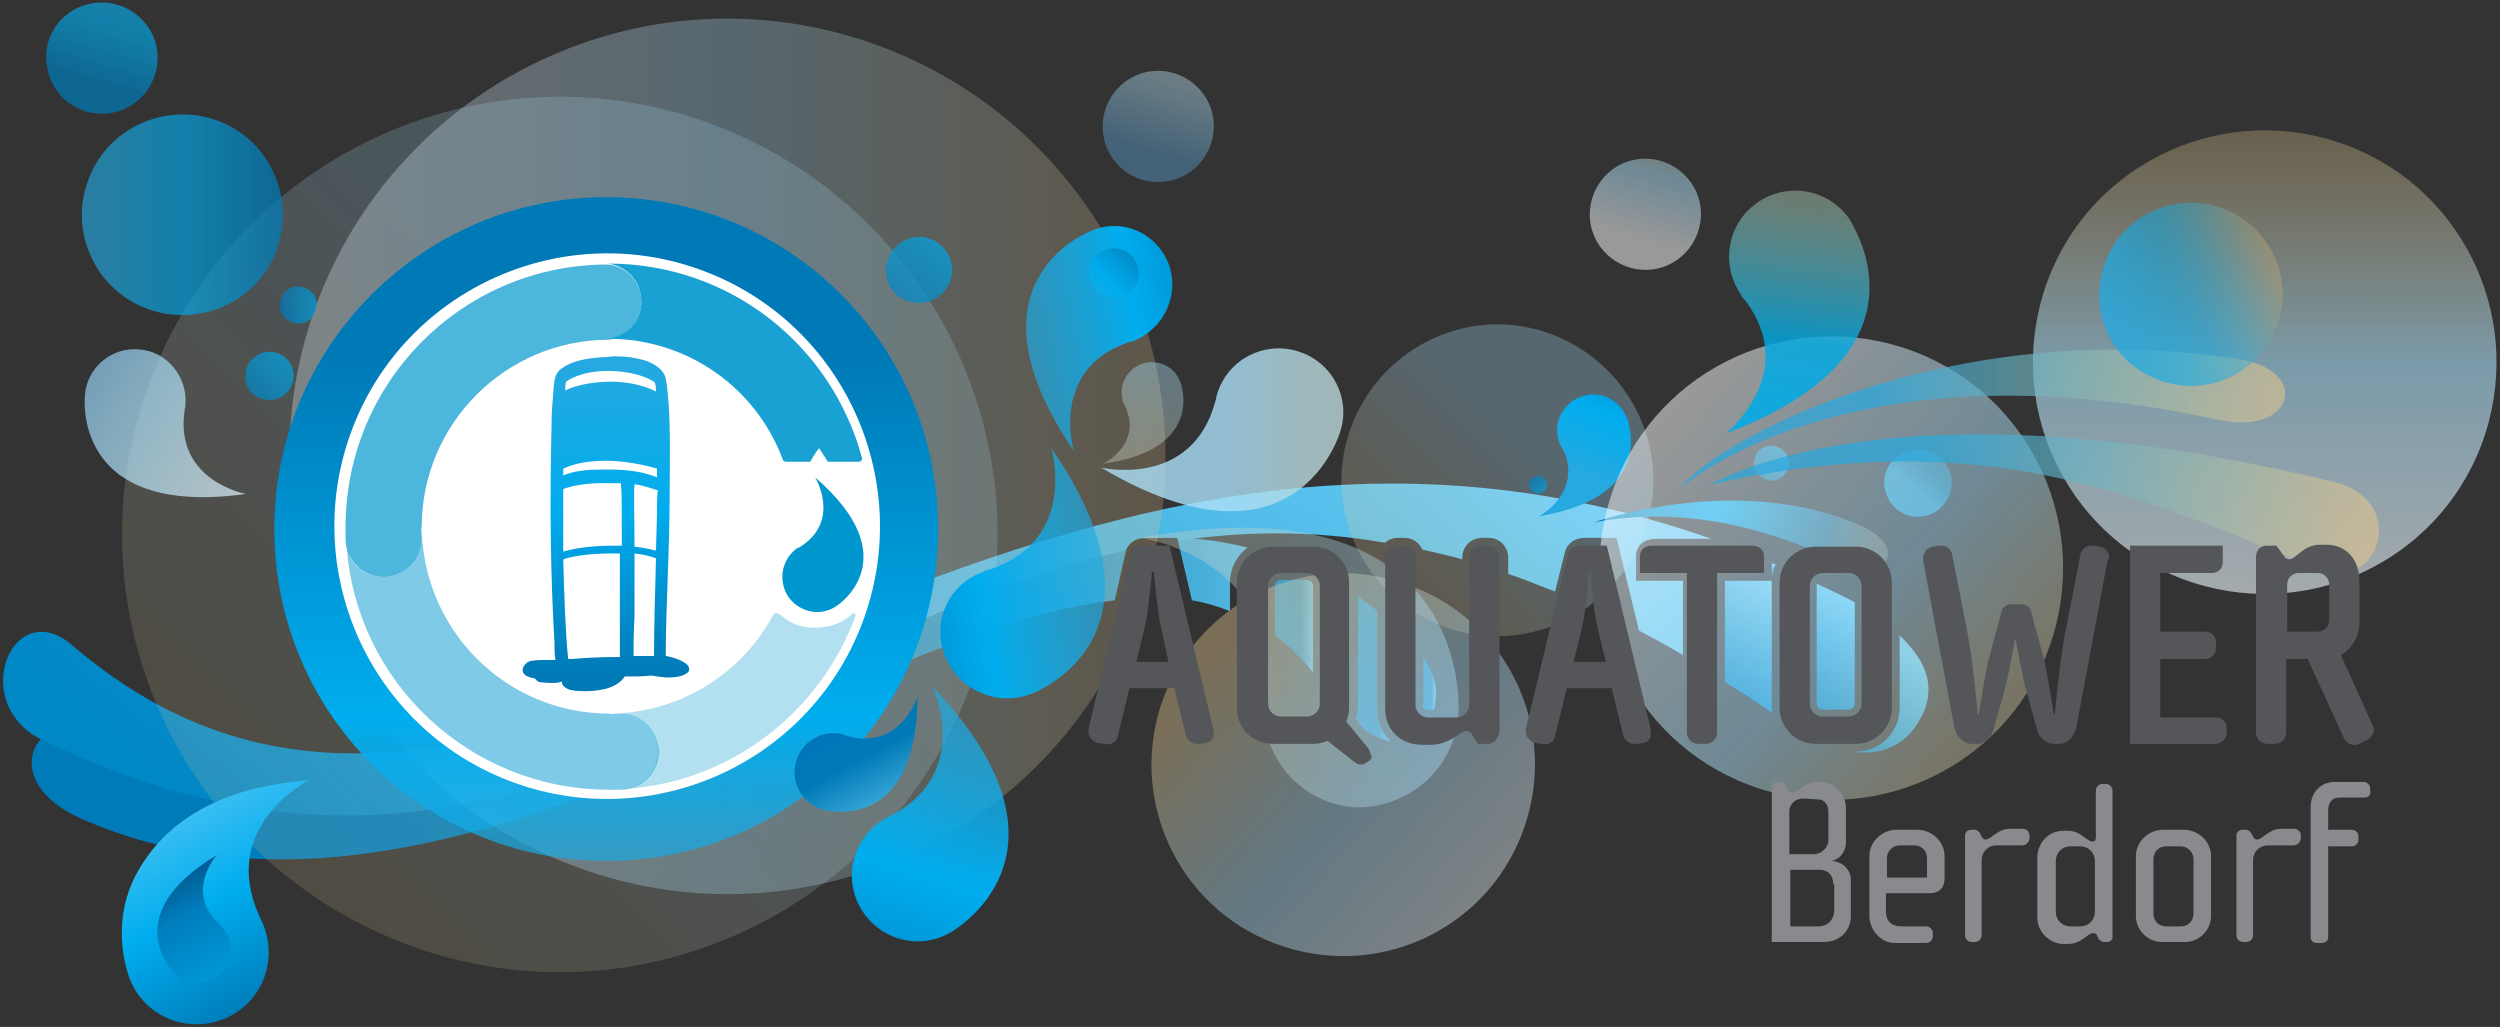 <?xml version="1.0" encoding="utf-8"?>
<!-- Generator: Adobe Illustrator 25.0.1, SVG Export Plug-In . SVG Version: 6.00 Build 0)  -->
<svg version="1.1" id="Layer_1" xmlns="http://www.w3.org/2000/svg" xmlns:xlink="http://www.w3.org/1999/xlink" x="0px" y="0px"
	 viewBox="0 0 256.1 105.2" style="enable-background:new 0 0 256.1 105.2;" xml:space="preserve">
<rect x="0" y="0" width="256.1" height="105.2" fill="#333333" stroke="none"/>
<style type="text/css">
	.st0{fill:url(#SVGID_1_);}
	.st1{fill:url(#SVGID_2_);}
	.st2{fill:url(#SVGID_3_);}
	.st3{fill:url(#SVGID_4_);}
	.st4{fill:url(#SVGID_5_);}
	.st5{fill:url(#SVGID_6_);}
	.st6{fill:url(#SVGID_7_);}
	.st7{fill:url(#SVGID_8_);}
	.st8{fill:url(#SVGID_9_);}
	.st9{opacity:0.2;fill:url(#SVGID_10_);}
	.st10{opacity:0.3;fill:url(#SVGID_11_);}
	.st11{opacity:0.8;fill:url(#SVGID_12_);}
	.st12{fill:url(#SVGID_13_);}
	.st13{opacity:0.3;fill:url(#SVGID_14_);}
	.st14{fill:url(#SVGID_15_);}
	.st15{fill:url(#SVGID_16_);}
	.st16{fill:url(#SVGID_17_);}
	.st17{fill:url(#SVGID_18_);}
	.st18{fill:url(#SVGID_19_);}
	.st19{opacity:0.8;fill:url(#SVGID_20_);}
	.st20{fill:#FFFFFF;}
	.st21{fill:url(#SVGID_21_);}
	.st22{opacity:0.7;fill:url(#SVGID_22_);}
	.st23{opacity:0.7;fill:url(#SVGID_23_);}
	.st24{opacity:0.7;fill:url(#SVGID_24_);}
	.st25{fill:url(#SVGID_25_);}
	.st26{opacity:0.7;fill:url(#SVGID_26_);}
	.st27{opacity:0.7;fill:url(#SVGID_27_);}
	.st28{opacity:0.5;fill:url(#SVGID_28_);}
	.st29{opacity:0.6;fill:url(#SVGID_29_);}
	.st30{opacity:0.4;fill:url(#SVGID_30_);}
	.st31{opacity:0.5;fill:url(#SVGID_31_);}
	.st32{opacity:0.8;fill:url(#SVGID_32_);}
	.st33{opacity:0.4;fill:url(#SVGID_33_);}
	.st34{opacity:0.4;fill:url(#SVGID_34_);}
	.st35{opacity:0.7;fill:url(#SVGID_35_);}
	.st36{opacity:0.7;fill:url(#SVGID_36_);}
	.st37{opacity:0.7;fill:url(#SVGID_37_);}
	.st38{opacity:0.7;fill:#0097CE;}
	.st39{opacity:0.9;fill:#0097CE;}
	.st40{opacity:0.5;fill:#0097CE;}
	.st41{opacity:0.3;fill:#0097CE;}
	.st42{fill:#74BDE9;}
	.st43{fill:#0097CE;}
	.st44{opacity:0.8;fill:url(#SVGID_38_);}
	.st45{fill:url(#SVGID_39_);}
	.st46{fill:url(#SVGID_40_);}
	.st47{fill:url(#SVGID_41_);}
	.st48{fill:url(#SVGID_42_);}
	.st49{fill:url(#SVGID_43_);}
	.st50{opacity:0.5;fill:url(#SVGID_44_);}
	.st51{fill:#54565A;}
	.st52{fill:#898A8D;}
	.st53{fill:url(#SVGID_45_);}
</style>
<g>
	<g id="_x30_1_6_">
		<g>
			<linearGradient id="SVGID_1_" gradientUnits="userSpaceOnUse" x1="40.927" y1="71.435" x2="140.174" y2="71.435">
				<stop  offset="0" style="stop-color:#007BB9"/>
				<stop  offset="0.457" style="stop-color:#0087C6;stop-opacity:0.8"/>
				<stop  offset="1" style="stop-color:#6DCEF5"/>
			</linearGradient>
			<path class="st0" d="M115.3,56.6c0.2-0.9,1-1.5,2-1.5h3.3l1.5,6.4c1.3,0.2,2.6,0.6,3.9,1.1v-2.9c0-1.5,0.7-2.8,1.8-3.6
				c-36-9.2-69.5,44.6-118.6,18.8c-5.5-2.3-9.7,5.1-0.8,9c36.5,16,77.9-19.4,105.8-22.4L115.3,56.6z"/>
			<linearGradient id="SVGID_2_" gradientUnits="userSpaceOnUse" x1="139.998" y1="68.513" x2="142.809" y2="68.513">
				<stop  offset="0" style="stop-color:#007BB9"/>
				<stop  offset="0.457" style="stop-color:#0087C6;stop-opacity:0.8"/>
				<stop  offset="1" style="stop-color:#6DCEF5"/>
			</linearGradient>
			<path class="st1" d="M141.1,72.6v-10c-0.7-0.6-1.4-1.1-2-1.5v11.3c0,0.4-0.1,0.9-0.2,1.3l1,1.2c0.9,0.5,1.7,0.9,2.5,1
				C141.6,75.1,141.1,73.9,141.1,72.6z"/>
			<linearGradient id="SVGID_3_" gradientUnits="userSpaceOnUse" x1="146.105" y1="69.969" x2="147.18" y2="69.969">
				<stop  offset="0" style="stop-color:#007BB9"/>
				<stop  offset="0.457" style="stop-color:#0087C6;stop-opacity:0.8"/>
				<stop  offset="1" style="stop-color:#6DCEF5"/>
			</linearGradient>
			<path class="st2" d="M145.7,72.2c0,0.3,0.2,0.5,0.5,0.5h0.7c0.2-0.7,0.2-1.4,0.2-2.2c-0.1-1-0.6-2.1-1.3-3.2V72.2z"/>
			<linearGradient id="SVGID_4_" gradientUnits="userSpaceOnUse" x1="131.765" y1="64.176" x2="134.87" y2="64.176">
				<stop  offset="0" style="stop-color:#007BB9"/>
				<stop  offset="0.457" style="stop-color:#0087C6;stop-opacity:0.8"/>
				<stop  offset="1" style="stop-color:#6DCEF5"/>
			</linearGradient>
			<path class="st3" d="M133.9,59.4h-2.7c-0.3,0-0.6,0.3-0.6,0.6v5.1c1.4,1,2.7,2.3,3.9,3.8V60C134.5,59.7,134.2,59.4,133.9,59.4z"
				/>
		</g>
		<g>
			<linearGradient id="SVGID_5_" gradientUnits="userSpaceOnUse" x1="176.325" y1="69.536" x2="183.429" y2="61.069">
				<stop  offset="4.523860e-02" style="stop-color:#0087C6"/>
				<stop  offset="0.479" style="stop-color:#2FA6DA"/>
				<stop  offset="1" style="stop-color:#6DCEF5"/>
			</linearGradient>
			<path class="st4" d="M181.5,73c0-0.2,0-0.4,0-0.6V59.7c0-0.1,0-0.1,0-0.2h-4.8v10.4C178.3,70.8,179.9,71.9,181.5,73z"/>
			<linearGradient id="SVGID_6_" gradientUnits="userSpaceOnUse" x1="184.135" y1="70.71" x2="190.976" y2="62.557">
				<stop  offset="4.523860e-02" style="stop-color:#0087C6"/>
				<stop  offset="0.479" style="stop-color:#2FA6DA"/>
				<stop  offset="1" style="stop-color:#6DCEF5"/>
			</linearGradient>
			<path class="st5" d="M190,72.1V61.7c-1.3-0.7-2.6-1.3-3.9-1.9c0,0.1,0,0.1,0,0.2v12.1c0,0.3,0.3,0.6,0.6,0.6h2.7
				C189.7,72.7,190,72.4,190,72.1z"/>
			<linearGradient id="SVGID_7_" gradientUnits="userSpaceOnUse" x1="181.14" y1="58.843" x2="181.923" y2="57.91">
				<stop  offset="4.523860e-02" style="stop-color:#0087C6"/>
				<stop  offset="0.479" style="stop-color:#2FA6DA"/>
				<stop  offset="1" style="stop-color:#6DCEF5"/>
			</linearGradient>
			<path class="st6" d="M181.5,57.7v1.4c0.1-0.5,0.2-0.9,0.4-1.3C181.7,57.8,181.6,57.7,181.5,57.7z"/>
			<linearGradient id="SVGID_8_" gradientUnits="userSpaceOnUse" x1="189.523" y1="76.767" x2="197.381" y2="67.403">
				<stop  offset="4.523860e-02" style="stop-color:#0087C6"/>
				<stop  offset="0.479" style="stop-color:#2FA6DA"/>
				<stop  offset="1" style="stop-color:#6DCEF5"/>
			</linearGradient>
			<path class="st7" d="M194.6,65.1v7.4c0,2.5-2,4.5-4.5,4.5h-0.4c2.9,0.4,5.5-0.5,7.1-3.5C198.6,70,196.9,67.3,194.6,65.1z"/>
			<linearGradient id="SVGID_9_" gradientUnits="userSpaceOnUse" x1="48.003" y1="112.778" x2="128.834" y2="16.447">
				<stop  offset="4.523860e-02" style="stop-color:#0087C6"/>
				<stop  offset="0.479" style="stop-color:#2FA6DA"/>
				<stop  offset="1" style="stop-color:#6DCEF5"/>
			</linearGradient>
			<path class="st8" d="M117.3,55.1h3.3l0.1,0.3c6.7-1,13.7-1.1,21.2,0.2c0.3-0.3,0.8-0.5,1.3-0.5h0.7c0.8,0,1.5,0.5,1.8,1.2
				c1.3,0.3,2.7,0.6,4.1,1v-0.2c0-1.1,0.9-2,2-2h0.7c1.1,0,2,0.9,2,2v1.7c1.6,0.5,3.2,1.2,4.8,1.8l1-4c0.2-0.9,1-1.5,2-1.5h3.3
				l2.3,9.5c1.5,0.8,3,1.6,4.5,2.5v-7.6h-4.8V57c0-1.1,0.8-1.8,2-1.8h5.7C100.8,29,52.1,104.4,7.4,66.1c-6.3-5.4-11,6.6-2.4,10
				c46.3,22.2,73.2-11.6,110.3-19.7C115.6,55.6,116.3,55.1,117.3,55.1z"/>
		</g>
	</g>
	<g id="_x30_1_1_">
		<g id="_x30_1_5_">
			
				<linearGradient id="SVGID_10_" gradientUnits="userSpaceOnUse" x1="-12783.399" y1="21.004" x2="-12712.607" y2="91.796" gradientTransform="matrix(-1 0 0 1 -12692.334 0)">
				<stop  offset="0.358" style="stop-color:#ABE0F9"/>
				<stop  offset="0.98" style="stop-color:#E5C68C;stop-opacity:0.8"/>
			</linearGradient>
			<path class="st9" d="M41.3,96.6c23.1,8.9,49-2.7,57.9-25.8c8.9-23.1-2.7-49-25.8-57.9c-23.1-8.9-49,2.7-57.9,25.8
				C6.6,61.8,18.2,87.7,41.3,96.6z"/>
			
				<linearGradient id="SVGID_11_" gradientUnits="userSpaceOnUse" x1="-12814.552" y1="46.729" x2="-12714.435" y2="46.729" gradientTransform="matrix(-1 0 0 1 -12692.334 0)">
				<stop  offset="1.972370e-02" style="stop-color:#E5C68C;stop-opacity:0.8"/>
				<stop  offset="0.472" style="stop-color:#ABE0F9"/>
				<stop  offset="1" style="stop-color:#FFFFFF"/>
			</linearGradient>
			<path class="st10" d="M58.5,88.6c23.1,8.9,49-2.7,57.9-25.8c8.9-23.1-2.7-49-25.8-57.9C67.4-4,41.5,7.6,32.6,30.7
				C23.8,53.8,35.3,79.7,58.5,88.6z"/>
			<linearGradient id="SVGID_12_" gradientUnits="userSpaceOnUse" x1="8.356" y1="21.974" x2="29.03" y2="21.974">
				<stop  offset="1.343140e-02" style="stop-color:#26A9E0;stop-opacity:0.8"/>
				<stop  offset="0.495" style="stop-color:#00ADEE;stop-opacity:0.8"/>
				<stop  offset="1" style="stop-color:#007AB7;stop-opacity:0.9"/>
			</linearGradient>
			<path class="st11" d="M15,31.6c5.3,2,11.3-0.6,13.3-5.9c2-5.3-0.6-11.3-5.9-13.3c-5.3-2-11.3,0.6-13.3,5.9
				C7,23.6,9.7,29.6,15,31.6z"/>
			
				<linearGradient id="SVGID_13_" gradientUnits="userSpaceOnUse" x1="-12754.478" y1="33.491" x2="-12754.478" y2="96.877" gradientTransform="matrix(-1 0 0 1 -12692.334 0)">
				<stop  offset="4.912610e-02" style="stop-color:#007AB7"/>
				<stop  offset="0.632" style="stop-color:#00ADEE"/>
				<stop  offset="0.987" style="stop-color:#26A9E0;stop-opacity:0.5"/>
			</linearGradient>
			<path class="st12" d="M28.1,54.2c0,18.8,15.2,34,34,34c18.8,0,34-15.2,34-34c0-18.8-15.2-34-34-34C43.4,20.2,28.1,35.4,28.1,54.2
				z"/>
			
				<linearGradient id="SVGID_14_" gradientUnits="userSpaceOnUse" x1="-12857.713" y1="37.173" x2="-12832.531" y2="62.354" gradientTransform="matrix(-1 0 0 1 -12692.334 0)">
				<stop  offset="0.358" style="stop-color:#ABE0F9"/>
				<stop  offset="0.98" style="stop-color:#E5C68C;stop-opacity:0.8"/>
			</linearGradient>
			<path class="st13" d="M147.7,64.1c8.2,3.2,17.4-1,20.6-9.2c3.2-8.2-1-17.4-9.2-20.6c-8.2-3.2-17.4,1-20.6,9.2
				C135.3,51.7,139.4,60.9,147.7,64.1z"/>
			
				<linearGradient id="SVGID_15_" gradientUnits="userSpaceOnUse" x1="-12412.796" y1="470.952" x2="-12385.913" y2="461.715" gradientTransform="matrix(-0.998 6.440000e-02 6.440000e-02 0.998 -12225.335 386.94)">
				<stop  offset="0" style="stop-color:#E5C68C;stop-opacity:0.3"/>
				<stop  offset="0.226" style="stop-color:#26A9E0;stop-opacity:0.5"/>
				<stop  offset="0.63" style="stop-color:#00ADEE"/>
				<stop  offset="0.991" style="stop-color:#007EBB"/>
			</linearGradient>
			<path class="st14" d="M163.3,53.5c0,0,14.1-5,26.5,0c0,0,4.3,1.5,3.5,3.7C191.7,61.6,180.9,50.3,163.3,53.5z"/>
			<g>
				
					<linearGradient id="SVGID_16_" gradientUnits="userSpaceOnUse" x1="-12772.411" y1="1516.624" x2="-12779.289" y2="1504.059" gradientTransform="matrix(-0.993 0.115 0.115 0.993 -12700.892 9.936)">
					<stop  offset="4.664410e-02" style="stop-color:#26A9E0"/>
					<stop  offset="0.524" style="stop-color:#00ADEE"/>
					<stop  offset="1" style="stop-color:#007AB7"/>
				</linearGradient>
				<path class="st15" d="M157.6,52.9c0,0,4.9-2.5,2.3-7.4l6.7-2.8C166.6,42.7,170.2,50.8,157.6,52.9z"/>
				<g>
					
						<linearGradient id="SVGID_17_" gradientUnits="userSpaceOnUse" x1="-12771.59" y1="1516.175" x2="-12778.468" y2="1503.609" gradientTransform="matrix(-0.993 0.115 0.115 0.993 -12700.892 9.936)">
						<stop  offset="4.664410e-02" style="stop-color:#26A9E0"/>
						<stop  offset="0.524" style="stop-color:#00ADEE"/>
						<stop  offset="1" style="stop-color:#007AB7"/>
					</linearGradient>
					<path class="st16" d="M166.6,42.7c0.8,1.9-0.1,4-2,4.8c-1.9,0.8-4-0.1-4.8-2c-0.8-1.9,0.1-4,2-4.8
						C163.7,39.9,165.8,40.8,166.6,42.7z"/>
				</g>
			</g>
			
				<linearGradient id="SVGID_18_" gradientUnits="userSpaceOnUse" x1="149.831" y1="45.431" x2="118.494" y2="45.431" gradientTransform="matrix(0.982 -0.188 0.188 0.982 -26.053 14.688)">
				<stop  offset="4.912610e-02" style="stop-color:#007AB7"/>
				<stop  offset="0.426" style="stop-color:#00ADEE"/>
				<stop  offset="0.585" style="stop-color:#10ABE8;stop-opacity:0.858"/>
				<stop  offset="0.813" style="stop-color:#20AAE2;stop-opacity:0.655"/>
				<stop  offset="0.987" style="stop-color:#26A9E0;stop-opacity:0.5"/>
			</linearGradient>
			<path class="st17" d="M119.7,27c-1.2-3.1-4.7-4.7-7.8-3.4c0,0-13.9,5-1.9,22.6c0,0-2.5-8.3,5.5-11.1c0.2-0.1,0.5-0.1,0.7-0.2
				C119.3,33.6,120.9,30.1,119.7,27z"/>
			
				<linearGradient id="SVGID_19_" gradientUnits="userSpaceOnUse" x1="-9.135" y1="393.34" x2="-44.149" y2="393.34" gradientTransform="matrix(-0.982 0.188 -0.188 -0.982 150.495 450.573)">
				<stop  offset="4.912610e-02" style="stop-color:#007AB7"/>
				<stop  offset="0.426" style="stop-color:#00ADEE"/>
				<stop  offset="0.585" style="stop-color:#10ABE8;stop-opacity:0.858"/>
				<stop  offset="0.813" style="stop-color:#20AAE2;stop-opacity:0.655"/>
				<stop  offset="0.987" style="stop-color:#26A9E0;stop-opacity:0.5"/>
			</linearGradient>
			<path class="st18" d="M96.8,67.2c1.4,3.5,5.3,5.2,8.8,3.9c0,0,15.6-5.6,2.1-25.2c0,0,2.8,9.3-6.2,12.4c-0.3,0.1-0.6,0.1-0.8,0.3
				C97.2,59.8,95.4,63.7,96.8,67.2z"/>
			
				<linearGradient id="SVGID_20_" gradientUnits="userSpaceOnUse" x1="11732.922" y1="12381.959" x2="11744.973" y2="12367.597" gradientTransform="matrix(0.367 -1.700000e-03 -1.300000e-03 0.366 -4099.145 -4465.937)">
				<stop  offset="1.343140e-02" style="stop-color:#26A9E0"/>
				<stop  offset="0.44" style="stop-color:#00ADEE;stop-opacity:0.6"/>
				<stop  offset="0.498" style="stop-color:#07ADEA;stop-opacity:0.59"/>
				<stop  offset="0.584" style="stop-color:#1BACDE;stop-opacity:0.574"/>
				<stop  offset="0.685" style="stop-color:#3BACCA;stop-opacity:0.556"/>
				<stop  offset="0.8" style="stop-color:#68AAAE;stop-opacity:0.536"/>
				<stop  offset="0.924" style="stop-color:#A0A98C;stop-opacity:0.514"/>
				<stop  offset="1" style="stop-color:#C7A874;stop-opacity:0.5"/>
			</linearGradient>
			<path class="st19" d="M195.2,52.7c1.8,0.7,3.8-0.2,4.5-2c0.7-1.8-0.2-3.8-2-4.4c-1.8-0.7-3.8,0.2-4.5,2
				C192.6,50,193.5,52,195.2,52.7z"/>
			<path class="st20" d="M52.2,80c14.4,5.5,30.6-1.7,36.1-16.1c5.5-14.4-1.7-30.6-16.1-36.1c-14.4-5.5-30.6,1.7-36.1,16.1
				C30.6,58.3,37.8,74.5,52.2,80z"/>
			<linearGradient id="SVGID_21_" gradientUnits="userSpaceOnUse" x1="93.247" y1="85.879" x2="84.931" y2="70.688">
				<stop  offset="0" style="stop-color:#6DCEF5"/>
				<stop  offset="0.552" style="stop-color:#007AB7"/>
				<stop  offset="1" style="stop-color:#0071BB"/>
			</linearGradient>
			<path class="st21" d="M86.8,75.4c-0.2-0.1-0.3-0.1-0.5-0.2c-2.1-0.5-4.3,0.8-4.8,3c-0.5,2.1,0.8,4.3,3,4.8c0,0,9.4,2.5,9.5-11.6
				C94,71.4,92.2,76.9,86.8,75.4z"/>
			
				<linearGradient id="SVGID_22_" gradientUnits="userSpaceOnUse" x1="-12725.952" y1="31.26" x2="-12718.749" y2="31.26" gradientTransform="matrix(-1 0 0 1 -12692.334 0)">
				<stop  offset="0" style="stop-color:#00ADEE"/>
				<stop  offset="0.61" style="stop-color:#007EBD"/>
				<stop  offset="1" style="stop-color:#003663"/>
			</linearGradient>
			<path class="st22" d="M29.9,33c1,0.4,2.1-0.1,2.4-1.1c0.4-1-0.1-2.1-1.1-2.4c-1-0.4-2.1,0.1-2.4,1.1C28.4,31.6,28.9,32.6,29.9,33
				z"/>
			
				<linearGradient id="SVGID_23_" gradientUnits="userSpaceOnUse" x1="-12850.967" y1="50.658" x2="-12848.421" y2="48.112" gradientTransform="matrix(-1 0 0 1 -12692.334 0)">
				<stop  offset="0" style="stop-color:#00ADEE"/>
				<stop  offset="0.61" style="stop-color:#007EBD"/>
				<stop  offset="1" style="stop-color:#003663"/>
			</linearGradient>
			<path class="st23" d="M157.2,50.5c0.5,0.2,1-0.1,1.2-0.5c0.2-0.5-0.1-1-0.5-1.2c-0.5-0.2-1,0.1-1.2,0.5
				C156.5,49.7,156.7,50.3,157.2,50.5z"/>
			
				<linearGradient id="SVGID_24_" gradientUnits="userSpaceOnUse" x1="-12722.487" y1="35.965" x2="-12713.215" y2="45.238" gradientTransform="matrix(-1 0 0 1 -12692.334 0)">
				<stop  offset="0" style="stop-color:#00ADEE"/>
				<stop  offset="0.61" style="stop-color:#007EBD"/>
				<stop  offset="1" style="stop-color:#003663"/>
			</linearGradient>
			<path class="st24" d="M26.7,40.8c1.3,0.5,2.7-0.1,3.2-1.4c0.5-1.3-0.1-2.7-1.4-3.2c-1.3-0.5-2.7,0.2-3.2,1.4
				C24.8,38.9,25.4,40.4,26.7,40.8z"/>
			
				<linearGradient id="SVGID_25_" gradientUnits="userSpaceOnUse" x1="-12786.888" y1="100.525" x2="-12780.192" y2="107.22" gradientTransform="matrix(-1.443 2.000000e-04 0 1.443 -18333.352 -117.212)">
				<stop  offset="4.912610e-02" style="stop-color:#007AB7"/>
				<stop  offset="0.426" style="stop-color:#00ADEE"/>
				<stop  offset="0.585" style="stop-color:#10ABE8;stop-opacity:0.858"/>
				<stop  offset="0.813" style="stop-color:#20AAE2;stop-opacity:0.655"/>
				<stop  offset="0.987" style="stop-color:#26A9E0;stop-opacity:0.5"/>
			</linearGradient>
			<path class="st25" d="M113.2,30.4c1.3,0.5,2.8-0.2,3.3-1.5c0.5-1.3-0.2-2.8-1.5-3.3c-1.3-0.5-2.8,0.2-3.3,1.5
				C111.3,28.4,111.9,29.9,113.2,30.4z"/>
			
				<linearGradient id="SVGID_26_" gradientUnits="userSpaceOnUse" x1="-12789.909" y1="24.18" x2="-12777.295" y2="36.796" gradientTransform="matrix(-1 0 0 1 -12692.334 0)">
				<stop  offset="0" style="stop-color:#00ADEE"/>
				<stop  offset="0.61" style="stop-color:#007EBD"/>
				<stop  offset="1" style="stop-color:#003663"/>
			</linearGradient>
			<path class="st26" d="M92.9,30.8c1.7,0.7,3.7-0.2,4.4-1.9c0.7-1.7-0.2-3.7-1.9-4.4c-1.7-0.7-3.7,0.2-4.4,1.9
				C90.3,28.2,91.1,30.2,92.9,30.8z"/>
			
				<linearGradient id="SVGID_27_" gradientUnits="userSpaceOnUse" x1="-12875.613" y1="45.529" x2="-12868.919" y2="52.224" gradientTransform="matrix(-1 0 0 1 -12692.334 0)">
				<stop  offset="0" style="stop-color:#00ADEE"/>
				<stop  offset="0.61" style="stop-color:#007EBD"/>
				<stop  offset="1" style="stop-color:#003663"/>
			</linearGradient>
			<path class="st27" d="M180.8,49.1c0.9,0.4,2-0.1,2.3-1c0.4-0.9-0.1-2-1-2.3c-0.9-0.4-2,0.1-2.3,1
				C179.4,47.7,179.9,48.7,180.8,49.1z"/>
			
				<linearGradient id="SVGID_28_" gradientUnits="userSpaceOnUse" x1="-723.994" y1="-12454.697" x2="-686.439" y2="-12417.143" gradientTransform="matrix(-5.430000e-02 -0.999 -0.999 5.430000e-02 -12268.894 28.526)">
				<stop  offset="1.972370e-02" style="stop-color:#E5C68C;stop-opacity:0.8"/>
				<stop  offset="0.472" style="stop-color:#ABE0F9"/>
				<stop  offset="1" style="stop-color:#FFFFFF"/>
			</linearGradient>
			<path class="st28" d="M165,50.9c-4,12.5,2.8,25.9,15.3,29.9c12.5,4,25.9-2.8,29.9-15.3c4-12.5-2.8-25.9-15.3-29.9
				C182.4,31.6,169,38.4,165,50.9z"/>
			
				<linearGradient id="SVGID_29_" gradientUnits="userSpaceOnUse" x1="-662.169" y1="-12483.665" x2="-715.203" y2="-12480.78" gradientTransform="matrix(-5.430000e-02 -0.999 -0.999 5.430000e-02 -12268.894 28.526)">
				<stop  offset="1.972370e-02" style="stop-color:#E5C68C;stop-opacity:0.5"/>
				<stop  offset="0.472" style="stop-color:#ABE0F9"/>
				<stop  offset="1" style="stop-color:#FFFFFF"/>
			</linearGradient>
			<path class="st29" d="M209.4,29.8c-4,12.5,2.8,25.9,15.3,29.9c12.5,4,25.9-2.8,29.9-15.3c4-12.5-2.8-25.9-15.3-29.9
				C226.8,10.5,213.4,17.3,209.4,29.8z"/>
			
				<linearGradient id="SVGID_30_" gradientUnits="userSpaceOnUse" x1="-738.21" y1="-12400.584" x2="-707.22" y2="-12369.595" gradientTransform="matrix(-5.430000e-02 -0.999 -0.999 5.430000e-02 -12268.894 28.526)">
				<stop  offset="0" style="stop-color:#FFFFFF"/>
				<stop  offset="0.527" style="stop-color:#ABE0F9"/>
				<stop  offset="0.98" style="stop-color:#E5C68C"/>
			</linearGradient>
			<path class="st30" d="M118.9,72.3c-3.3,10.3,2.3,21.4,12.7,24.7c10.3,3.3,21.4-2.3,24.7-12.7C159.6,74,154,63,143.6,59.7
				C133.3,56.3,122.3,62,118.9,72.3z"/>
			
				<linearGradient id="SVGID_31_" gradientUnits="userSpaceOnUse" x1="-11310.938" y1="6472.88" x2="-11301.935" y2="6481.882" gradientTransform="matrix(-0.879 0.477 0.477 0.879 -12858.754 -282.227)">
				<stop  offset="1.972370e-02" style="stop-color:#E5C68C;stop-opacity:0.8"/>
				<stop  offset="0.472" style="stop-color:#ABE0F9"/>
				<stop  offset="1" style="stop-color:#FFFFFF"/>
			</linearGradient>
			<path class="st31" d="M169.3,27.6c3.1-0.4,5.3-3.3,4.9-6.4c-0.4-3.1-3.3-5.3-6.4-4.9c-3.1,0.4-5.3,3.3-4.9,6.4
				C163.3,25.8,166.2,28,169.3,27.6z"/>
			
				<linearGradient id="SVGID_32_" gradientUnits="userSpaceOnUse" x1="-11179.535" y1="6383.381" x2="-11170.533" y2="6392.383" gradientTransform="matrix(-0.879 0.477 0.477 0.879 -12858.754 -282.227)">
				<stop  offset="1.343140e-02" style="stop-color:#26A9E0;stop-opacity:0.8"/>
				<stop  offset="0.495" style="stop-color:#00ADEE;stop-opacity:0.8"/>
				<stop  offset="1" style="stop-color:#007AB7;stop-opacity:0.9"/>
			</linearGradient>
			<path class="st32" d="M11.2,11.6c3.1-0.4,5.3-3.3,4.9-6.4c-0.4-3.1-3.3-5.3-6.4-4.9C6.5,0.7,4.3,3.6,4.8,6.7
				C5.2,9.8,8,12,11.2,11.6z"/>
			
				<linearGradient id="SVGID_33_" gradientUnits="userSpaceOnUse" x1="-11271.305" y1="6441.123" x2="-11262.303" y2="6450.126" gradientTransform="matrix(-0.879 0.477 0.477 0.879 -12858.754 -282.227)">
				<stop  offset="0" style="stop-color:#FFFFFF"/>
				<stop  offset="0.527" style="stop-color:#ABE0F9"/>
				<stop  offset="1" style="stop-color:#5DA8DC"/>
			</linearGradient>
			<path class="st33" d="M119.4,18.6c3.1-0.4,5.3-3.3,4.9-6.4c-0.4-3.1-3.3-5.3-6.4-4.9c-3.1,0.4-5.3,3.3-4.9,6.4
				C113.4,16.8,116.2,19,119.4,18.6z"/>
			
				<linearGradient id="SVGID_34_" gradientUnits="userSpaceOnUse" x1="72.295" y1="110.517" x2="147.921" y2="103.9" gradientTransform="matrix(0.986 0.164 -0.164 0.987 43.195 -55.512)">
				<stop  offset="1.972370e-02" style="stop-color:#E5C68C;stop-opacity:0.8"/>
				<stop  offset="0.664" style="stop-color:#ABE0F9"/>
			</linearGradient>
			<path class="st34" d="M149.4,73.1c0,0,1.9-24.3-32.6-18c0,0,14.2,1.9,12.9,15.8c-0.1,0.4-0.1,0.8-0.2,1.3
				c-0.3,5.5,3.9,10.2,9.4,10.5C144.4,82.8,149.1,78.6,149.4,73.1z"/>
			
				<linearGradient id="SVGID_35_" gradientUnits="userSpaceOnUse" x1="-12926.385" y1="42.915" x2="-12864.488" y2="42.915" gradientTransform="matrix(-1 0 0 1 -12692.334 0)">
				<stop  offset="1.972370e-02" style="stop-color:#E5C68C;stop-opacity:0.8"/>
				<stop  offset="0.676" style="stop-color:#26A9E0"/>
			</linearGradient>
			<path class="st35" d="M172.2,50c0,0,17-15.3,55-7c7.8,1.7,9.6-5,2.2-6.2C199.6,32.1,175.2,45.4,172.2,50z"/>
			<linearGradient id="SVGID_36_" gradientUnits="userSpaceOnUse" x1="174.966" y1="51.624" x2="243.607" y2="51.624">
				<stop  offset="0.324" style="stop-color:#26A9E0"/>
				<stop  offset="0.98" style="stop-color:#E5C68C;stop-opacity:0.8"/>
			</linearGradient>
			<path class="st36" d="M175,49.7c2.4-1.2,20.7-10.9,64.2-0.3c7.6,1.9,4.5,11.3-1.4,9C219.4,51,203.7,43.2,175,49.7z"/>
			
				<linearGradient id="SVGID_37_" gradientUnits="userSpaceOnUse" x1="-2008.362" y1="5513.06" x2="-1992.609" y2="5564.111" gradientTransform="matrix(0.558 -0.478 0.478 0.558 -1516.252 -4003.913)">
				<stop  offset="0" style="stop-color:#5DA8DC"/>
				<stop  offset="0.472" style="stop-color:#ABE0F9"/>
				<stop  offset="1" style="stop-color:#FFFFFF"/>
			</linearGradient>
			<path class="st37" d="M14.3,35.8c-2.8-0.3-5.4,1.8-5.6,4.7c0,0-1.5,12.6,16.5,10.1c0,0-7.3-1.3-6.3-8.5c0-0.2,0.1-0.4,0.1-0.7
				C19.2,38.6,17.1,36,14.3,35.8z"/>
			<path class="st38" d="M65.7,30.9c0-2-1.5-3.6-3.4-3.8c0,0-0.6,0-0.6,0c-14.6,0.3-26.3,12.2-26.3,26.9c0,0.8,0,0.8,0,1.2
				c0,2.1,1.7,3.9,3.9,3.9c2.1,0,3.9-1.7,3.9-3.9c0-0.4-0.1-1.2,0-1.2c0-10.6,8.6-19.2,19.2-19.2c0,0,0,0,0,0
				C64.2,34.5,65.7,32.9,65.7,30.9z"/>
			<path class="st39" d="M62.3,27C62.3,27,62.4,27,62.3,27c2,0.3,3.4,1.9,3.4,3.9c0,2-1.5,3.6-3.4,3.8c0,0,0,0,0,0
				c8.2,0,15.2,5.1,17.9,12.4c0,0.1,0.2,0.2,0.3,0.2c0.1,0,1.2,0,2.5,0c0.5-0.9,0.9-1.4,0.9-1.4s0.4,0.6,0.9,1.4c1.6,0,3.1,0,3.2,0
				c0.2,0,0.4-0.3,0.3-0.4C85.2,35.4,74.8,27,62.3,27z"/>
			<path class="st40" d="M63.6,73.1c-0.4,0-1.2,0.1-1.2,0c-10.6,0-19.1-8.6-19.2-19.1c0,0.2,0,0.8,0,1.2c0,2.1-1.7,3.9-3.9,3.9
				c-2,0-3.6-1.4-3.8-3.3c0.9,14,12.6,25.1,26.9,25.1c0.8,0,0.8,0,1.2,0c2.1,0,3.9-1.7,3.9-3.9C67.4,74.8,65.7,73.1,63.6,73.1z"/>
			<g>
				<path class="st41" d="M87.4,62.8c-0.1,0-1.2,1.5-3.9,1.5c-2.7,0-3.4-1.5-4-1.5c-0.1,0-0.3,0.1-0.3,0.2
					c-3.2,6-9.6,10.1-16.9,10.1v0c0.1,0,0.8,0,1.2,0c2.1,0,3.9,1.7,3.9,3.9c0,1.9-1.3,3.4-3.1,3.8c10.7-0.8,19.7-7.9,23.3-17.6
					C87.7,63,87.6,62.8,87.4,62.8z"/>
				<path class="st42" d="M62.3,80.8L62.3,80.8C62.3,80.8,62.3,80.8,62.3,80.8C62.3,80.8,62.3,80.8,62.3,80.8z"/>
			</g>
			<path class="st43" d="M80.8,61.2c1.2,1.6,3.4,2,5,0.8c0,0,7.3-4.8-2.3-13.1c0,0,2.7,4.4-1.5,7.1c-0.1,0.1-0.3,0.1-0.4,0.2
				C80,57.4,79.7,59.6,80.8,61.2z"/>
			<linearGradient id="SVGID_38_" gradientUnits="userSpaceOnUse" x1="215.606" y1="33.402" x2="233.22" y2="26.991">
				<stop  offset="1.343140e-02" style="stop-color:#26A9E0"/>
				<stop  offset="0.44" style="stop-color:#00ADEE;stop-opacity:0.6"/>
				<stop  offset="0.498" style="stop-color:#07ADEA;stop-opacity:0.59"/>
				<stop  offset="0.584" style="stop-color:#1BACDE;stop-opacity:0.574"/>
				<stop  offset="0.685" style="stop-color:#3BACCA;stop-opacity:0.556"/>
				<stop  offset="0.8" style="stop-color:#68AAAE;stop-opacity:0.536"/>
				<stop  offset="0.924" style="stop-color:#A0A98C;stop-opacity:0.514"/>
				<stop  offset="1" style="stop-color:#C7A874;stop-opacity:0.5"/>
			</linearGradient>
			<path class="st44" d="M221.1,38.9c4.8,1.9,10.3-0.6,12.1-5.4c1.9-4.8-0.6-10.3-5.4-12.1c-4.8-1.9-10.3,0.6-12.1,5.4
				C213.8,31.7,216.2,37.1,221.1,38.9z"/>
			
				<linearGradient id="SVGID_39_" gradientUnits="userSpaceOnUse" x1="-50.507" y1="223.89" x2="-74.716" y2="179.661" gradientTransform="matrix(0.684 0.73 -0.73 0.684 285.973 -6.348)">
				<stop  offset="4.912610e-02" style="stop-color:#007AB7"/>
				<stop  offset="0.426" style="stop-color:#00ADEE"/>
				<stop  offset="0.585" style="stop-color:#10ABE8;stop-opacity:0.858"/>
				<stop  offset="0.813" style="stop-color:#20AAE2;stop-opacity:0.655"/>
				<stop  offset="0.987" style="stop-color:#26A9E0;stop-opacity:0.5"/>
			</linearGradient>
			<path class="st45" d="M95.5,70.3c0,0,4.2,8.7-4.1,13.2c-0.3,0.1-0.5,0.2-0.8,0.4c-3.2,1.9-4.3,6-2.4,9.2c1.9,3.2,6,4.3,9.2,2.4
				C97.4,95.5,111.9,87.5,95.5,70.3z"/>
			
				<linearGradient id="SVGID_40_" gradientUnits="userSpaceOnUse" x1="-2874.288" y1="-16104.772" x2="-2898.495" y2="-16148.996" gradientTransform="matrix(0.932 -0.364 -0.366 -0.93 -3024.1 -16014.127)">
				<stop  offset="9.382700e-02" style="stop-color:#E5C68C;stop-opacity:0.4"/>
				<stop  offset="0.519" style="stop-color:#00A9E2;stop-opacity:0.82"/>
				<stop  offset="0.597" style="stop-color:#00AAE5;stop-opacity:0.849"/>
				<stop  offset="1" style="stop-color:#00ADEE"/>
			</linearGradient>
			<path class="st46" d="M176.8,44.4c0,0,7.6-6.1,2-13.6c-0.2-0.2-0.4-0.4-0.5-0.7c-2.1-3.1-1.3-7.3,1.8-9.4
				c3.1-2.1,7.3-1.3,9.4,1.8C189.4,22.6,199.1,36,176.8,44.4z"/>
			<linearGradient id="SVGID_41_" gradientUnits="userSpaceOnUse" x1="33.984" y1="111.076" x2="15.106" y2="76.587">
				<stop  offset="0.258" style="stop-color:#007AB7"/>
				<stop  offset="0.568" style="stop-color:#00ADEE"/>
				<stop  offset="1" style="stop-color:#6DCEF5"/>
			</linearGradient>
			<path class="st47" d="M31.7,79.9c-2,0.3-12.7,0.6-17.6,9.4c-3.1,5.5-0.8,11-0.8,11c1.5,3.8,5.8,5.6,9.6,4.1
				c3.8-1.5,5.6-5.8,4.1-9.6c-0.1-0.3-0.3-0.6-0.4-0.9C22.3,84.6,31.7,79.9,31.7,79.9z"/>
			<linearGradient id="SVGID_42_" gradientUnits="userSpaceOnUse" x1="26.087" y1="104.998" x2="15.723" y2="86.063">
				<stop  offset="0" style="stop-color:#00ADEE"/>
				<stop  offset="0.61" style="stop-color:#007EBD"/>
				<stop  offset="1" style="stop-color:#003663"/>
			</linearGradient>
			<path class="st48" d="M22.7,94.9c-0.1-0.1-0.2-0.2-0.3-0.3c-3.5-3.3-0.2-7-0.2-7c-10.3,6.2-4.4,12-4.4,12
				c1.3,1.4,3.5,1.4,4.8,0.1C24,98.5,24,96.3,22.7,94.9z"/>
			<linearGradient id="SVGID_43_" gradientUnits="userSpaceOnUse" x1="171.232" y1="44.07" x2="120.118" y2="44.07">
				<stop  offset="0.205" style="stop-color:#E5C68C;stop-opacity:0.8"/>
				<stop  offset="0.634" style="stop-color:#BFD7D3;stop-opacity:0.8"/>
				<stop  offset="0.895" style="stop-color:#ABE0F9;stop-opacity:0.8"/>
			</linearGradient>
			<path class="st49" d="M133,36c-3.5-1.1-7.2,0.8-8.3,4.3c-0.1,0.3-0.1,0.5-0.2,0.8c-2.4,9-11.7,6.8-11.7,6.8
				c20.1,11.9,24.5-3.7,24.5-3.7C138.4,40.8,136.5,37.1,133,36z"/>
			<linearGradient id="SVGID_44_" gradientUnits="userSpaceOnUse" x1="117.13" y1="60.308" x2="117.13" y2="34.984">
				<stop  offset="0.205" style="stop-color:#E5C68C;stop-opacity:0.8"/>
				<stop  offset="0.634" style="stop-color:#BFD7D3;stop-opacity:0.8"/>
				<stop  offset="0.895" style="stop-color:#ABE0F9;stop-opacity:0.8"/>
			</linearGradient>
			<path class="st50" d="M120.9,39.1c-0.6-1.6-2.4-2.4-4-1.8c-1.6,0.6-2.4,2.4-1.8,4c0,0.1,0.1,0.2,0.2,0.4c1.7,3.9-2.3,5.8-2.3,5.8
				C123.7,46,120.9,39.1,120.9,39.1z"/>
			<g>
				<g>
					<g>
						<path class="st51" d="M123.6,76.1l-0.7,0.1c-0.6,0.1-1.2-0.2-1.4-0.8l-1.2-4.9h-4.6l-1.2,4.9c-0.1,0.6-0.7,1-1.4,0.8l-0.7-0.1
							c-0.4-0.1-0.9-0.6-0.9-1.1c0-0.1,0-0.2,0-0.3l4.3-17.9c0.1-0.6,0.7-0.9,1.3-0.9h2.7l4.5,18.8c0,0.1,0,0.2,0,0.3
							C124.5,75.5,124.1,76,123.6,76.1z M118.9,64.1c-0.4-1.9-0.7-5.5-0.7-5.5H118c0,0-0.3,3.7-0.7,5.5l-0.9,3.7h3.3L118.9,64.1z"/>
						<path class="st51" d="M140.3,77.9l-0.3,0.2c-0.4,0.3-0.8,0.3-1.2,0l-2.8-2.2c-0.3,0.1-0.8,0.3-1.4,0.3h-4.2
							c-2.1,0-3.7-1.6-3.7-3.7V59.7c0-2.1,1.7-3.7,3.7-3.7h4.1c2.1,0,3.7,1.6,3.7,3.7v12.8c0,0.5-0.1,1-0.3,1.4l2.3,2.8
							c0.1,0.2,0.2,0.4,0.2,0.6C140.6,77.4,140.5,77.7,140.3,77.9z M135.2,60c0-0.7-0.6-1.3-1.3-1.3h-2.7c-0.7,0-1.3,0.6-1.3,1.3
							v12.1c0,0.7,0.6,1.3,1.3,1.3h2.7c0.7,0,1.3-0.6,1.3-1.3V60z"/>
						<path class="st51" d="M152.4,76.2h-1l-0.7-1.1c-0.1-0.2-0.4-0.2-0.5-0.2c-0.7,0-1.6,1.4-3.7,1.4h-0.8c-2.3,0-3.8-1.6-3.8-3.7
							V57.1c0-0.7,0.5-1.2,1.2-1.2h0.7c0.7,0,1.2,0.5,1.2,1.2v15.1c0,0.7,0.6,1.3,1.3,1.3h2.9c0.7,0,1.3-0.6,1.3-1.3V57.1
							c0-0.7,0.5-1.2,1.2-1.2h0.7c0.7,0,1.2,0.5,1.2,1.2v18C153.4,75.5,153.2,76.2,152.4,76.2z"/>
						<path class="st51" d="M168.4,76.1l-0.7,0.1c-0.6,0.1-1.2-0.2-1.4-0.8l-1.2-4.9h-4.6l-1.2,4.9c-0.1,0.6-0.7,1-1.4,0.8l-0.7-0.1
							c-0.4-0.1-0.9-0.6-0.9-1.1c0-0.1,0-0.2,0-0.3l4.3-17.9c0.1-0.6,0.7-0.9,1.3-0.9h2.7l4.5,18.8c0,0.1,0,0.2,0,0.3
							C169.2,75.5,168.9,76,168.4,76.1z M163.6,64.1c-0.4-1.9-0.7-5.5-0.7-5.5h-0.1c0,0-0.3,3.7-0.7,5.5l-0.9,3.7h3.3L163.6,64.1z"
							/>
						<path class="st51" d="M175.9,58.7V75c0,0.7-0.5,1.2-1.2,1.2H174c-0.7,0-1.2-0.5-1.2-1.2V58.7H168V57c0-0.7,0.5-1.1,1.2-1.1
							h10.3c0.7,0,1.2,0.4,1.2,1.1v1.7H175.9z"/>
						<path class="st51" d="M190.1,76.2H186c-2.1,0-3.7-1.7-3.7-3.7V59.7c0-2.1,1.7-3.7,3.7-3.7h4.1c2.1,0,3.7,1.7,3.7,3.7v12.8
							C193.8,74.5,192.2,76.2,190.1,76.2z M190.7,60c0-0.7-0.6-1.3-1.3-1.3h-2.7c-0.7,0-1.3,0.6-1.3,1.3v12.1c0,0.7,0.6,1.3,1.3,1.3
							h2.7c0.7,0,1.3-0.6,1.3-1.3V60z"/>
						<path class="st51" d="M215.9,57.4l-3.2,17.1c-0.2,1-1,1.7-1.7,1.7h-0.7c-0.7,0-1.5-0.8-1.6-1.4l-1.2-4.3c-0.3-1.1-1-4.9-1-4.9
							h-0.1c0,0-0.7,3.9-1,4.9l-1.2,4.3c-0.1,0.6-0.9,1.4-1.6,1.4h-0.7c-0.7,0-1.5-0.7-1.7-1.7l-3.2-17.1c0-0.1,0-0.1,0-0.2
							c0-0.6,0.4-1.1,1-1.2l0.6-0.1c0.7-0.1,1.3,0.3,1.4,1l1.6,8.2c0.6,3.4,1,8.1,1,8.1h0.1c0,0,0.7-4.4,1-5.6l1.3-4.8
							c0.1-0.6,0.5-0.9,1.1-0.9h0.9c0.6,0,1,0.3,1.1,0.9l1.3,4.8c0.3,1.2,1,5.6,1,5.6h0.1c0,0,0.4-4.7,1-8.1l1.6-8.2
							c0.1-0.7,0.7-1.1,1.4-1l0.6,0.1c0.6,0.1,1,0.7,1,1.2C215.9,57.3,215.9,57.3,215.9,57.4z"/>
						<path class="st51" d="M226.9,76.2h-8.7V55.9h9.5v1.7c0,0.7-0.5,1.1-1.2,1.1h-5.2v6h4.5c0.7,0,1.2,0.4,1.2,1.1v0.6
							c0,0.7-0.5,1.1-1.2,1.1h-4.5v6h5.6c0.7,0,1.2,0.4,1.2,1.1v0.6C228,75.8,227.5,76.2,226.9,76.2z"/>
						<path class="st51" d="M242.3,75.9l-0.6,0.3c-0.6,0.3-1.3,0-1.6-0.6l-3.7-8.1h-2.2V75c0,0.7-0.5,1.2-1.2,1.2h-0.7
							c-0.7,0-1.2-0.5-1.2-1.2V57.1c0-0.7,0.4-1.2,1.1-1.2h1L234,57c0.1,0.2,0.3,0.3,0.5,0.3c0.7,0,1.4-1.5,3.2-1.5h0.6
							c2.2,0,3.4,1.7,3.4,3.7v4.3c0,1.4-0.8,2.7-1.9,3.3l3.3,7.3c0.1,0.1,0.1,0.3,0.1,0.5C243.1,75.2,242.8,75.7,242.3,75.9z
							 M238.6,59.9c0-0.7-0.5-1.2-1.2-1.2h-1.9c-0.7,0-1.2,0.5-1.2,1.2v4.8h3.1c0.7,0,1.2-0.5,1.2-1.2V59.9z"/>
					</g>
				</g>
			</g>
			<g>
				<path class="st52" d="M186.8,96.5h-5.3V80.7c0-0.2,0.2-0.6,0.6-0.6h0.3c0.2,0,0.4,0.1,0.5,0.3l0.3,0.6c0.1,0.1,0.2,0.2,0.4,0.2
					c0.6,0,1.2-1.1,2.6-1.1h0.3c1.5,0,2.6,1.3,2.6,2.7v3.5c0,0.8-0.5,1.7-1.5,1.9v0c1,0,2,0.8,2,1.9v3.8
					C189.6,95.2,188.6,96.5,186.8,96.5z M187.3,83.1c0-0.8-0.6-1.3-1.3-1.3h-1.3c-0.8,0-1.4,0.6-1.4,1.3v4.4h2.5
					c0.8,0,1.5-0.7,1.5-1.4V83.1z M187.8,90.6c0-0.9-0.5-1.5-1.4-1.5h-3v5.8h2.9c0.9,0,1.6-0.7,1.6-1.6V90.6z"/>
				<path class="st52" d="M197.7,91.5h-4.5v1.9c0,0.9,0.5,1.5,1.6,1.5h2.5c0.4,0,0.7,0.3,0.7,0.7v0.3c0,0.4-0.3,0.7-0.7,0.7h-3.2
					c-1.4,0-2.6-1.3-2.6-2.8v-6.1c0-1.5,1.3-2.7,2.8-2.7h2.1c1.5,0,2.8,1.2,2.8,2.7V90C199.2,91.1,198.5,91.5,197.7,91.5z
					 M197.4,87.9c0-0.8-0.6-1.3-1.3-1.3h-1.5c-0.7,0-1.3,0.6-1.3,1.3v2h4.1V87.9z"/>
				<path class="st52" d="M207.1,86.6h-2.6c-0.7,0-1.5,0.5-1.5,1.6v7.6c0,0.4-0.3,0.7-0.7,0.7h-0.3c-0.4,0-0.7-0.3-0.7-0.7V85.6
					c0-0.3,0.2-0.6,0.7-0.6h0.3c0.2,0,0.4,0.2,0.5,0.3l0.2,0.4c0.1,0.2,0.2,0.3,0.4,0.3c0.6,0,1.2-1.1,2.5-1.1h1.3
					c0.4,0,0.7,0.3,0.7,0.7v0.3C207.8,86.4,207.5,86.6,207.1,86.6z"/>
				<path class="st52" d="M215.9,96.5h-0.4c-0.2,0-0.4-0.2-0.5-0.3l-0.2-0.4c0-0.1-0.1-0.2-0.4-0.2c-0.6,0-1.1,1.1-2.6,1.1h-0.4
					c-1.5,0-2.7-1.3-2.7-2.7v-6.1c0-1.6,1.2-2.8,2.7-2.8h0.4c1.4,0,1.9,1.1,2.6,1.1c0.2,0,0.3-0.2,0.3-0.4v-4.8
					c0-0.4,0.3-0.7,0.7-0.7h0.3c0.4,0,0.7,0.3,0.7,0.7v15.1C216.4,96.2,216.2,96.5,215.9,96.5z M214.6,88.2c0-0.9-0.7-1.5-1.5-1.5
					h-1c-0.9,0-1.5,0.7-1.5,1.5v5.2c0,0.9,0.7,1.5,1.5,1.5h1c0.9,0,1.5-0.7,1.5-1.5V88.2z"/>
				<path class="st52" d="M223.8,96.5h-2.3c-1.5,0-2.7-1.2-2.7-2.7v-6.1c0-1.5,1.3-2.7,2.8-2.7h2.1c1.5,0,2.8,1.2,2.8,2.7v6.1
					C226.5,95.3,225.3,96.5,223.8,96.5z M224.7,88c0-0.7-0.6-1.3-1.3-1.3h-1.5c-0.8,0-1.3,0.6-1.3,1.3v5.6c0,0.8,0.6,1.3,1.3,1.3
					h1.5c0.8,0,1.3-0.6,1.3-1.3V88z"/>
				<path class="st52" d="M234.9,86.6h-2.6c-0.7,0-1.5,0.5-1.5,1.6v7.6c0,0.4-0.3,0.7-0.7,0.7h-0.3c-0.4,0-0.7-0.3-0.7-0.7V85.6
					c0-0.3,0.2-0.6,0.7-0.6h0.3c0.2,0,0.4,0.2,0.5,0.3l0.2,0.4c0.1,0.2,0.2,0.3,0.4,0.3c0.6,0,1.2-1.1,2.5-1.1h1.3
					c0.4,0,0.7,0.3,0.7,0.7v0.3C235.6,86.4,235.3,86.6,234.9,86.6z"/>
				<path class="st52" d="M242.2,81.7h-2.5c-0.9,0-1.2,0.6-1.2,1.4V85h2.4c0.4,0,0.7,0.3,0.7,0.7v0.3c0,0.4-0.3,0.7-0.7,0.7h-2.4
					v9.3c0,0.4-0.3,0.6-0.7,0.6h-0.4c-0.4,0-0.7-0.2-0.7-0.6V82.7c0-1.5,1-2.6,2.5-2.6h2.9c0.4,0,0.7,0.3,0.7,0.7V81
					C242.9,81.5,242.6,81.7,242.2,81.7z"/>
			</g>
		</g>
	</g>
	<g>
		<linearGradient id="SVGID_45_" gradientUnits="userSpaceOnUse" x1="62.051" y1="36.589" x2="62.051" y2="70.787">
			<stop  offset="1.343140e-02" style="stop-color:#26A9E0"/>
			<stop  offset="0.456" style="stop-color:#00ADEE"/>
			<stop  offset="0.951" style="stop-color:#007AB7"/>
		</linearGradient>
		<path class="st53" d="M59.9,70.8c-0.5,0-0.9,0-1.3-0.1c-0.3,0-1.2-0.4-1-0.9c-0.6,0.3-2,0.1-2.1,0.1c-0.3,0-0.5-0.1-0.7-0.4
			c-2.1-0.3-1.1-1.7-0.4-1.8c0.7-0.1,1.1-0.1,2.5-0.1c-0.1-0.6-0.1-1.1-0.1-1.8c-0.4-6.8-0.5-14.1-0.3-22.2l0-0.1
			c0-1.2,0.1-2.4,0.2-3.6l0-0.1c0.1-0.8,0.1-1.6,0.9-2.1c1.1-0.8,2.7-1,4-1.1c0.5,0,1-0.1,1.4-0.1c1.3,0,2.4,0.2,3.3,0.5
			c0.7,0.3,1.7,0.8,1.9,1.8c0.2,0.9,0.2,1.7,0.3,2.6c0.2,3.1,0.1,6.4,0.1,9.2c0,2.8-0.1,5.8-0.2,8.6c-0.1,2.7-0.2,5.4-0.2,8
			c0.7,0.1,1.9,0.5,2.3,1c0.1,0.2,0.1,0.4,0.1,0.5c-0.2,0.4-1,0.7-2.1,0.7l0,0c-0.6,0-1.2-0.1-1.8-0.2c-0.8,0.1-1.7,0.1-2.7,0.1
			C63.1,70.7,60.9,70.8,59.9,70.8z M57.7,57.3c0.1,3.8,0.2,7.1,0.5,10.2c0.1,0,0.3,0,0.5,0c1-0.1,3-0.2,4.8-0.2c0-1.3,0-2.7,0-4.1
			c0-1.4,0-2.8,0-4c0-0.7,0-1.6,0-2.5c-0.3,0-0.5,0-0.8,0l-0.2,0C59.9,56.7,58.2,57.1,57.7,57.3z M64.9,67.2c0.1,0,0.2,0,0.3,0
			c0.2,0,0.5,0,0.7,0c0.2,0,0.5,0,0.7,0c0.2,0,0.3,0,0.4,0c0-2.7,0.1-6.8,0.2-10c-0.5-0.2-1.2-0.4-2.2-0.5c0,1,0,1.9,0,2.6
			c0,1.2,0,2.6,0,3.9C64.9,64.6,64.9,66,64.9,67.2z M57.7,50.1c0,2.4,0,4.5,0,6.4c0.7-0.2,2.4-0.6,5-0.6l0.2,0c0.3,0,0.5,0,0.8,0
			c0-3.3,0-5.7-0.1-6.4c-0.4,0-0.7,0-1.1,0h-0.1C59.9,49.4,58.2,49.9,57.7,50.1z M65,56c1,0.1,1.7,0.3,2.2,0.4l0.1-3.7
			c0-1.2,0-2.1,0.1-2.5c0,0-0.1,0-0.1,0c-0.4-0.1-1.1-0.4-2.3-0.6C64.9,50.5,65,53.5,65,56z M62.5,48.1c2,0,3.6,0.3,4.8,0.8
			c0,0,0-0.7,0-0.9c0,0-2.6-0.8-5.2-0.8c-2.7,0-3.9,0.6-4.4,0.8l0,0.7c1.2-0.5,2.6-0.6,3.9-0.6C61.9,48.1,62.5,48.1,62.5,48.1z
			 M62.6,39.1c1.2,0,3,0.2,4.6,1c0-0.3,0-0.5-0.1-0.8l0-0.1c-0.2-0.2-1.6-1.1-4.5-1.2c-0.1,0-0.3,0-0.4,0c-2.7,0-4.1,1-4.2,1.1
			c-0.1,0.2-0.1,0.6-0.1,0.9C58.5,39.7,60.1,39.1,62.6,39.1z"/>
	</g>
</g>
</svg>
